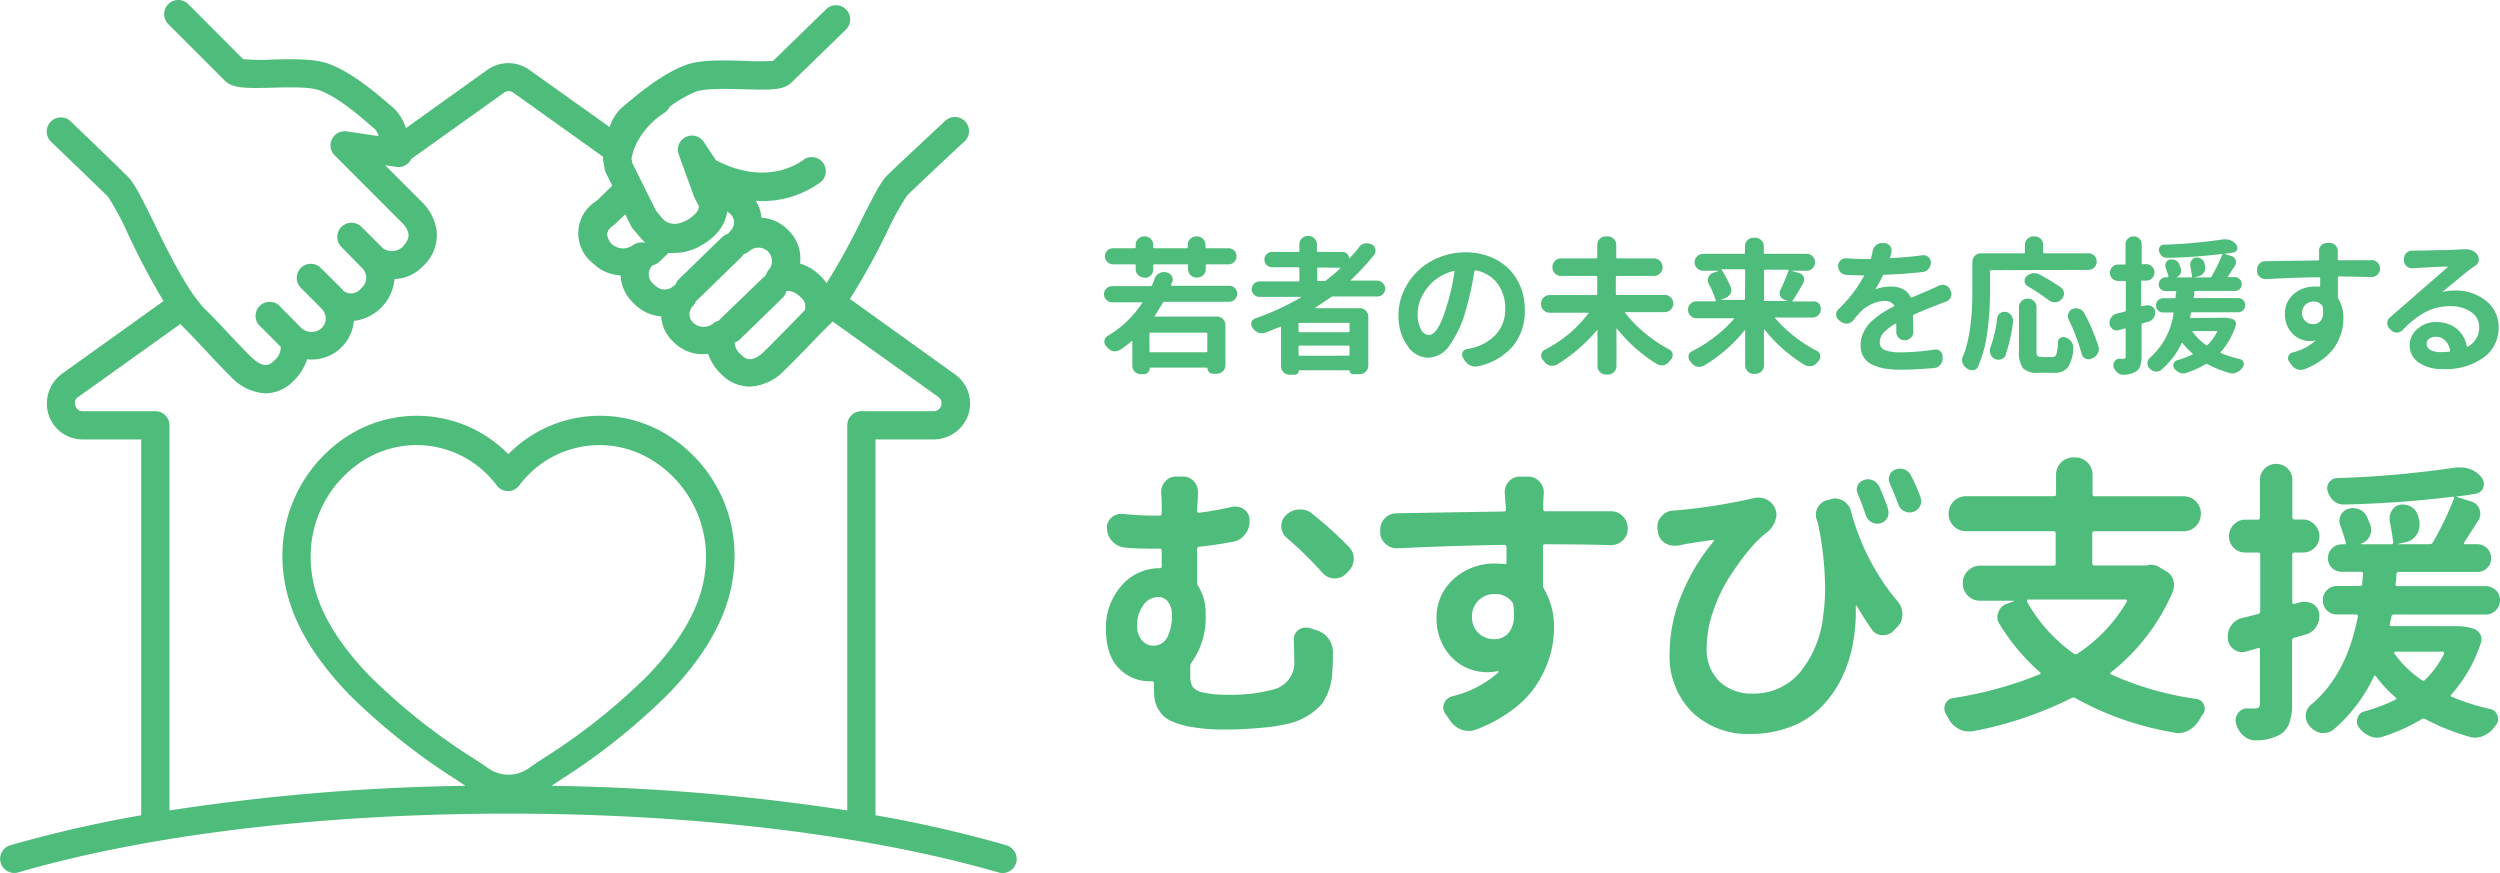 <svg xmlns="http://www.w3.org/2000/svg" width="354.09" height="123.65" viewBox="0 0 354.09 123.65"><defs><style>.cls-1{fill:#4ebc7b;}</style></defs><g id="レイヤー_2" data-name="レイヤー 2"><g id="main"><path class="cls-1" d="M142.47,119.7A177.51,177.51,0,0,0,124,115.47V62.24h8.1A5.22,5.22,0,0,0,137,59.11,5.05,5.05,0,0,0,135.23,53L120.38,42.34a94.62,94.62,0,0,0,5.26-9.5,40.25,40.25,0,0,1,2.83-5.14c1.75-1.72,8-7.56,8.09-7.62a2,2,0,1,0-2.73-2.92c-.26.24-6.36,5.92-8.15,7.66-.9.88-1.86,2.74-3.61,6.22a94.88,94.88,0,0,1-5,9.07,6.1,6.1,0,0,0-.84-1,7.16,7.16,0,0,0-2.92-1.79,5.47,5.47,0,0,0-1.75-4.79,5.64,5.64,0,0,0-3.71-1.69,5.26,5.26,0,0,0-.8-2.4,13.89,13.89,0,0,0,9.23-2.68,2,2,0,0,0-2.55-3.08c-.2.16-5,3.88-12.34,0l-1.72-2.59a2,2,0,0,0-2.57-.67l-.23.13s0,0,0,0h0a2,2,0,0,0-.74,2.32l.24.66.47,1.3.93,2.56.41,1.14.07.2a1.89,1.89,0,0,0,.09.21L99,29.23a1.65,1.65,0,0,1-.43.95,5.1,5.1,0,0,1-1.45,1.09c-1.92,1-3,0-3.28-.3h0l-.06-.08-.84-1-1.32-2.64-1.9-3.83-.16-.31-.12-.67a8.56,8.56,0,0,1,1.3-3.14,11.46,11.46,0,0,1,3.41-3.36,2,2,0,0,0,.71-.84A18,18,0,0,1,98.53,13c1.38-.52,4.57-.42,6.91-.36,3.61.11,5.39.12,6.49-.8l.12-.1,7.77-7.56A2,2,0,1,0,117,1.32l-7.5,7.3a31.49,31.49,0,0,1-4,0c-3.1-.09-6.32-.19-8.43.61-3.35,1.26-6.69,4.07-8.68,5.75l-.47.4A6.56,6.56,0,0,0,86.35,18L75,9.91a5.14,5.14,0,0,0-6,0L57.49,18.15a6.89,6.89,0,0,0-1.64-2.75L55.38,15c-2-1.72-5.32-4.62-8.68-5.91-2.08-.81-5.22-.73-8.26-.65a29.09,29.09,0,0,1-4-.06L26.66.58a2,2,0,0,0-2.82,2.84l8,8c1.1,1.1,3,1.11,6.71,1,2.4-.06,5.38-.14,6.72.38,2.7,1,5.7,3.65,7.5,5.21l.44.38a3.86,3.86,0,0,1,.43.89l-4.53-.67A2,2,0,0,0,47.4,22l9.53,9.54a3.09,3.09,0,0,1,.92,1.57c.06.38,0,1-.81,1.84a2.2,2.2,0,0,1-2.85.17l-3-3A2,2,0,1,0,48.38,35l3,3.06a1.91,1.91,0,0,1-.24,2.78,1.77,1.77,0,0,1-2.55.31l0-.06L45.49,38a2,2,0,0,0-2.35-.43,2,2,0,0,0-.52,3.21l2.88,2.88.08.12a1.88,1.88,0,0,1,0,2.66,2.12,2.12,0,0,1-2.83.08h0l-2.93-2.94A2,2,0,1,0,37,46.35l2.77,2.78a2.44,2.44,0,0,1-.93,1.93c-.52.52-1.38,1.38-3.38-.61-1.52-1.53-2.53-2.61-3.5-3.65s-1.74-1.86-2.9-3c-2.48-2.48-5.27-8.17-7.3-12.33C20,27.88,19.05,26,18.16,25.08c-1.79-1.8-7.9-7.64-8.16-7.9a2,2,0,0,0-2.76,2.9c.06.06,6.33,6.06,8.09,7.82a41,41,0,0,1,2.83,5.31,104.23,104.23,0,0,0,5,9.43L8.89,52.86a5.24,5.24,0,0,0-2.14,5.38,5.06,5.06,0,0,0,5,4H20v53.23a178.87,178.87,0,0,0-18.51,4.24,2,2,0,1,0,1.07,3.86C21,118.2,45.64,115.24,72,115.24s51,3,69.44,8.33a2.1,2.1,0,0,0,.56.08,2,2,0,0,0,2-1.83A2.06,2.06,0,0,0,142.47,119.7Zm-31.1-78.46c.32-.07,1.08-.07,2.08.9.68.67.62,1.09.6,1.26a2.64,2.64,0,0,0,0,.48c-.8.8-1.46,1.5-2.16,2.22-1,1-2,2.06-3.5,3.54-2,2-2.93,1.08-3.42.6a2.41,2.41,0,0,1-.92-1.71,2.08,2.08,0,0,0,.74-.46l6.06-5.89A1.92,1.92,0,0,0,111.37,41.24ZM105.31,36a2.26,2.26,0,0,0,.76-.38,1.94,1.94,0,0,1,2.7,0,1.91,1.91,0,0,1,.06,2.66,2.31,2.31,0,0,0-.4.8,2.19,2.19,0,0,0-.39.29L102,45.2a.79.79,0,0,0-.17.2,2.38,2.38,0,0,0-.72.34,2.2,2.2,0,0,1-2.91,0,1.68,1.68,0,0,1,0-2.46,1.87,1.87,0,0,0,.38-.67,1.33,1.33,0,0,0,.3-.23l6.06-5.9A1.75,1.75,0,0,0,105.31,36ZM92.37,37.64l.06-.07a2,2,0,0,0,1-.53l1.26-1.22a6.87,6.87,0,0,0,.8,0A7.41,7.41,0,0,0,99,34.94c3-1.6,3.81-3.59,4-5l.27.23a1.63,1.63,0,0,1,.19,2.52,2.08,2.08,0,0,0-.32.43,1.9,1.9,0,0,0-.9.51l-6.06,5.89a2,2,0,0,0-.5.79,1.19,1.19,0,0,0-.23.16,1.88,1.88,0,0,1-2.77-.16A1.74,1.74,0,0,1,92.37,37.64Zm-3-5.64a2,2,0,0,0,.25.39l1,1.16a3,3,0,0,0,.3.35,5,5,0,0,0,.52.49,2,2,0,0,0-1,0,2.06,2.06,0,0,0-.74.3,2.38,2.38,0,0,1-3-.08A2.1,2.1,0,0,1,86,33.08,1.7,1.7,0,0,1,86.78,32a1.76,1.76,0,0,0,.37-.29l1.41-1.37ZM24,60.24a2,2,0,0,0-2-2H11.75a1.06,1.06,0,0,1-1.07-.78,1,1,0,0,1,.42-1.25L25.56,45.88c.22.25.44.5.67.72,1.11,1.12,1.93,2,2.8,2.93s2,2.17,3.6,3.75a7.26,7.26,0,0,0,5,2.44,5.66,5.66,0,0,0,4-1.83,7.16,7.16,0,0,0,1.86-3,6,6,0,0,0,6.63-5.44,6.56,6.56,0,0,0,5.76-5.93,5.8,5.8,0,0,0,4-1.79,5.94,5.94,0,0,0,1.92-5.35,7.08,7.08,0,0,0-2-3.72l-5.26-5.26,1.62.24a2,2,0,0,0,1.74-.61,1.83,1.83,0,0,0,.35-.52l13.15-9.39a1.11,1.11,0,0,1,1.3,0l12.73,9.09v0a1.82,1.82,0,0,0,0,.52l.23,1.26a1.58,1.58,0,0,0,.18.53l.88,1.78-2.17,2.11A5.38,5.38,0,0,0,84,37.3,5.85,5.85,0,0,0,87.89,39a5.87,5.87,0,0,0,1.91,4,6,6,0,0,0,3.85,1.81,5.38,5.38,0,0,0,1.74,3.62,5.69,5.69,0,0,0,4.9,1.67A7.11,7.11,0,0,0,102.16,53a5.69,5.69,0,0,0,4,1.76,7.31,7.31,0,0,0,5-2.36c1.57-1.53,2.6-2.61,3.6-3.65s1.69-1.76,2.8-2.84c.12-.12.24-.25.37-.37l15,10.7a1.12,1.12,0,0,1-.66,2H122a2,2,0,0,0-2,2v54.55a302.32,302.32,0,0,0-41.89-3.49l1.28-.85a89.87,89.87,0,0,0,15-11.9,45.78,45.78,0,0,0,4.41-5.16c3.52-4.87,5.24-9.67,5.24-14.67A20.1,20.1,0,0,0,94.83,61.8,18.16,18.16,0,0,0,72,64.33,18.17,18.17,0,0,0,49.17,61.8,20.1,20.1,0,0,0,40,78.72c0,5,1.72,9.8,5.25,14.67a45.55,45.55,0,0,0,4.4,5.17,90.79,90.79,0,0,0,15,11.89l1.28.85A302.32,302.32,0,0,0,24,114.79Zm42.79,47A85.89,85.89,0,0,1,52.51,95.89a41.34,41.34,0,0,1-4-4.7C45.47,87,44,83,44,78.86A16.1,16.1,0,0,1,51.34,65.3a14.13,14.13,0,0,1,19,3.44,2,2,0,0,0,3.22,0,14.14,14.14,0,0,1,19-3.44A16.1,16.1,0,0,1,100,78.86C100,83,98.53,87,95.52,91.19a43.49,43.49,0,0,1-4,4.7,86.31,86.31,0,0,1-14.28,11.34c-.87.56-1.67,1.1-2.43,1.63a4.94,4.94,0,0,1-5.58,0C68.46,108.33,67.65,107.79,66.79,107.23Z"/><path class="cls-1" d="M174.89,40.79a1.14,1.14,0,0,1,.34.81,1.16,1.16,0,0,1-1.17,1.15h-9.15a.24.24,0,0,0-.22.15c-.35.6-.73,1.22-1.15,1.86,0,0,0,.06,0,.08a.08.08,0,0,0,.08,0h8.74a1.19,1.19,0,0,1,.85.34,1.16,1.16,0,0,1,.35.87v5.68a1.21,1.21,0,0,1-1.2,1.21h-.58a.79.79,0,0,1-.76-.76c0-.07,0-.11-.1-.11h-8s-.08,0-.08.11a.72.72,0,0,1-.24.55A.77.77,0,0,1,162,53h-.41a1.2,1.2,0,0,1-1.21-1.21V48.37a.05.05,0,0,0,0-.06.11.11,0,0,0-.08,0,18,18,0,0,1-1.64,1.23,1.26,1.26,0,0,1-.68.21l-.27,0a1.53,1.53,0,0,1-.84-.5l-.2-.22a.88.88,0,0,1-.25-.62.59.59,0,0,1,0-.14.88.88,0,0,1,.45-.68,14.88,14.88,0,0,0,4.9-4.67.08.08,0,0,0,0-.1s0,0-.07,0h-4.16a1.1,1.1,0,0,1-.83-.34,1.07,1.07,0,0,1-.34-.81,1.1,1.1,0,0,1,.34-.81,1.13,1.13,0,0,1,.83-.33h5.41a.23.23,0,0,0,.23-.15c.13-.31.26-.63.37-.94a1.35,1.35,0,0,1,.63-.72,1.17,1.17,0,0,1,.62-.18,1.2,1.2,0,0,1,.31,0l.18.06a1,1,0,0,1,.7.53,1.2,1.2,0,0,1,.12.52A1.13,1.13,0,0,1,166,40l-.12.33s0,.06,0,.1a.11.11,0,0,0,.09.05h8A1.15,1.15,0,0,1,174.89,40.79Zm-12.83-1.48a1.19,1.19,0,0,1-.85-.35,1.15,1.15,0,0,1-.36-.86v-.49c0-.11,0-.17-.14-.17h-3.06a1.13,1.13,0,0,1-.81-.33,1.13,1.13,0,0,1,0-1.62,1.13,1.13,0,0,1,.81-.33h3.06c.09,0,.14,0,.14-.16v-.31a1.15,1.15,0,0,1,.36-.86,1.19,1.19,0,0,1,.85-.35h.06a1.18,1.18,0,0,1,.86.35,1.14,1.14,0,0,1,.35.86V35c0,.11.06.16.17.16h4.57a.14.14,0,0,0,.16-.16v-.31a1.2,1.2,0,0,1,1.21-1.21h.09a1.2,1.2,0,0,1,.85.35,1.15,1.15,0,0,1,.36.86V35c0,.11,0,.16.14.16H174a1.13,1.13,0,0,1,.81.33,1.16,1.16,0,0,1,0,1.62,1.13,1.13,0,0,1-.81.33h-3.08c-.1,0-.14.06-.14.17v.49a1.15,1.15,0,0,1-.36.86,1.2,1.2,0,0,1-.85.35h-.09a1.2,1.2,0,0,1-1.21-1.21v-.49c0-.11,0-.17-.16-.17H163.5a.15.15,0,0,0-.17.17v.49A1.14,1.14,0,0,1,163,39a1.18,1.18,0,0,1-.86.35Zm8.78,10.58c.11,0,.16,0,.16-.14V47.29c0-.11-.05-.17-.16-.17h-7.9c-.09,0-.14.06-.14.17v2.46a.13.13,0,0,0,.14.14Z"/><path class="cls-1" d="M195.86,40.12a1,1,0,0,1,.33.78,1.07,1.07,0,0,1-.33.78,1.09,1.09,0,0,1-.78.31h-6.3a.41.41,0,0,0-.28.11c-.77.54-1.51,1-2.22,1.49,0,0,0,0,0,.06a.06.06,0,0,0,.05,0h6.26a1.2,1.2,0,0,1,.85.35,1.18,1.18,0,0,1,.36.86V51.8A1.23,1.23,0,0,1,192.56,53h-.91a.5.5,0,0,1-.49-.5.05.05,0,0,0-.06-.06H184s-.06,0-.06.09a.49.49,0,0,1-.16.38.54.54,0,0,1-.39.17h-.74a1.2,1.2,0,0,1-1.21-1.21v-5.5a.11.11,0,0,0-.05-.09.1.1,0,0,0-.09,0l-2,.82a1.46,1.46,0,0,1-.53.1,1.82,1.82,0,0,1-.46-.06,1.77,1.77,0,0,1-.82-.59l-.08-.13a.84.84,0,0,1-.18-.51.77.77,0,0,1,0-.25.81.81,0,0,1,.53-.55,36.7,36.7,0,0,0,6.52-3s0,0,0-.06a0,0,0,0,0,0,0h-5.88a1.09,1.09,0,0,1-.78-.31,1.07,1.07,0,0,1-.33-.78,1,1,0,0,1,.33-.78,1.1,1.1,0,0,1,.78-.32h5.47c.11,0,.17,0,.17-.16V38c0-.1-.06-.15-.17-.15h-3.69a1,1,0,0,1-.77-.31,1.07,1.07,0,0,1-.32-.77,1,1,0,0,1,.32-.77,1.06,1.06,0,0,1,.77-.32h3.69c.11,0,.17,0,.17-.14v-.91a1.18,1.18,0,0,1,.35-.86,1.23,1.23,0,0,1,.86-.35h.06a1.19,1.19,0,0,1,.85.35,1.15,1.15,0,0,1,.36.86v.91a.13.13,0,0,0,.14.14h3.49a.92.92,0,0,1,.92.92,0,0,0,0,0,0,0s0,0,.05,0c.48-.52.94-1,1.38-1.6a1.31,1.31,0,0,1,.82-.53,1.24,1.24,0,0,1,.33,0,1.56,1.56,0,0,1,.63.14,1.07,1.07,0,0,1,.53.68,1,1,0,0,1,0,.24.91.91,0,0,1-.2.58,33.31,33.31,0,0,1-3.3,3.57s0,0,0,.06a.05.05,0,0,0,.06,0h3.61A1.1,1.1,0,0,1,195.86,40.12ZM191,47.06a.13.13,0,0,0,.14-.14V45.87a.12.12,0,0,0-.14-.14h-6.93c-.1,0-.15,0-.15.14v1.05c0,.09.05.14.15.14Zm-7.08,3.18c0,.09.05.14.15.14H191a.13.13,0,0,0,.14-.14V49.11c0-.11,0-.16-.14-.16h-6.93c-.1,0-.15,0-.15.16Zm2.79-12.35c-.09,0-.14,0-.14.15v1.6c0,.11,0,.16.14.16h.86a.39.39,0,0,0,.27-.1c.74-.58,1.41-1.14,2-1.7a.07.07,0,0,0,0-.08.06.06,0,0,0-.06,0Z"/><path class="cls-1" d="M209.29,51.88a1.63,1.63,0,0,1-1-.1,1.86,1.86,0,0,1-.82-.7l-.27-.43a.83.83,0,0,1-.12-.41.8.8,0,0,1,.08-.33.75.75,0,0,1,.6-.47c.2,0,.45-.08.73-.15a6.59,6.59,0,0,0,3.4-1.94,5.16,5.16,0,0,0,1.3-3.61,5.75,5.75,0,0,0-1.1-3.59A4.88,4.88,0,0,0,209,38.3c-.1,0-.15,0-.17.11a45.73,45.73,0,0,1-1.21,5.49,15.67,15.67,0,0,1-2.3,5,3.8,3.8,0,0,1-3,1.77,3.6,3.6,0,0,1-3-1.74,7.18,7.18,0,0,1-1.24-4.31,8,8,0,0,1,.74-3.4,9.05,9.05,0,0,1,2-2.84,9.44,9.44,0,0,1,3-1.92,9.91,9.91,0,0,1,3.76-.72,9.3,9.3,0,0,1,3.46.63,7.5,7.5,0,0,1,4.34,4.3,8.61,8.61,0,0,1,.59,3.19A7.89,7.89,0,0,1,214.31,49,8.9,8.9,0,0,1,209.29,51.88Zm-6.91-4.43q1.31,0,2.53-4.1a31.78,31.78,0,0,0,1.1-4.86.15.15,0,0,0,0-.11.11.11,0,0,0-.1,0,6.33,6.33,0,0,0-2.18.94,6.13,6.13,0,0,0-1.61,1.5,7.59,7.59,0,0,0-1,1.76,5.21,5.21,0,0,0-.33,1.77,4.59,4.59,0,0,0,.47,2.3A1.33,1.33,0,0,0,202.38,47.45Z"/><path class="cls-1" d="M237,43a1.23,1.23,0,0,1-1.21,1.21h-5.58a.05.05,0,0,0-.06,0,.06.06,0,0,0,0,.08A19.66,19.66,0,0,0,233,47.2a20.16,20.16,0,0,0,3.43,2.3.9.9,0,0,1,.48.64v.18a.87.87,0,0,1-.21.57,4,4,0,0,0-.27.31,1.47,1.47,0,0,1-.82.54,1.77,1.77,0,0,1-.3,0,1.28,1.28,0,0,1-.64-.19A22.09,22.09,0,0,1,229,46.53s0,0-.05,0,0,0,0,0v5.31a1.15,1.15,0,0,1-.36.86,1.19,1.19,0,0,1-.85.35h-.27a1.19,1.19,0,0,1-.85-.35,1.15,1.15,0,0,1-.36-.86V46.69a0,0,0,0,0,0,0,0,0,0,0,0,0,0,24.67,24.67,0,0,1-2.69,2.72,23.14,23.14,0,0,1-3,2.2,1.32,1.32,0,0,1-.66.19.92.92,0,0,1-.28,0,1.44,1.44,0,0,1-.85-.51l-.26-.33a.86.86,0,0,1-.23-.57v-.18a.89.89,0,0,1,.47-.64,20.51,20.51,0,0,0,3.45-2.27A19.47,19.47,0,0,0,225,44.37a.11.11,0,0,0,0-.08.05.05,0,0,0-.06,0h-5.46a1.17,1.17,0,0,1-.85-.36,1.16,1.16,0,0,1-.36-.85V43a1.16,1.16,0,0,1,.36-.85,1.17,1.17,0,0,1,.85-.36h6.61c.09,0,.14-.05.14-.15V39.25c0-.11,0-.17-.14-.17h-5a1.16,1.16,0,0,1-.85-.35,1.15,1.15,0,0,1-.36-.86v-.06a1.16,1.16,0,0,1,.36-.85,1.17,1.17,0,0,1,.85-.36h5a.13.13,0,0,0,.14-.14V34.69a1.15,1.15,0,0,1,.36-.86,1.19,1.19,0,0,1,.85-.35h.27a1.19,1.19,0,0,1,.85.35,1.15,1.15,0,0,1,.36.86v1.77a.13.13,0,0,0,.14.14h5.21a1.23,1.23,0,0,1,1.21,1.21v.06a1.21,1.21,0,0,1-1.21,1.21H229c-.09,0-.14.06-.14.17v2.37c0,.1.05.15.14.15h6.73A1.23,1.23,0,0,1,237,43Z"/><path class="cls-1" d="M257.55,42.92a1.12,1.12,0,0,1,.35.85,1.13,1.13,0,0,1-.35.85,1.16,1.16,0,0,1-.86.35h-5.21s-.06,0-.07,0a.22.22,0,0,0,0,.08,20.16,20.16,0,0,0,5.93,4.66.83.83,0,0,1,.47.63,1.11,1.11,0,0,1,0,.19.87.87,0,0,1-.22.57l-.21.25a1.41,1.41,0,0,1-.82.51,1.15,1.15,0,0,1-.31,0,1.28,1.28,0,0,1-.63-.16,21.45,21.45,0,0,1-5.72-5.05s0,0-.06,0a0,0,0,0,0,0,0v5.09a1.15,1.15,0,0,1-.36.86,1.17,1.17,0,0,1-.85.35h-.24a1.19,1.19,0,0,1-.85-.35,1.15,1.15,0,0,1-.36-.86V46.79a0,0,0,1,0-.08,0,21.91,21.91,0,0,1-5.75,5,1.4,1.4,0,0,1-.63.16l-.31,0a1.49,1.49,0,0,1-.82-.53,1.49,1.49,0,0,0-.23-.27.93.93,0,0,1-.2-.58,1,1,0,0,1,0-.16.82.82,0,0,1,.45-.64,19.41,19.41,0,0,0,3.25-2.05,18.25,18.25,0,0,0,2.74-2.56.11.11,0,0,0,0-.08s0,0-.07,0h-5.23a1.18,1.18,0,0,1-.86-.35,1.13,1.13,0,0,1-.35-.85,1.12,1.12,0,0,1,.35-.85,1.14,1.14,0,0,1,.86-.35h2.6a.21.21,0,0,0,.11,0,.13.13,0,0,0,0-.11,12.1,12.1,0,0,0-1-2.39,1.15,1.15,0,0,1-.12-.5,1.18,1.18,0,0,1,.08-.39,1,1,0,0,1,.6-.61l.88-.33a.05.05,0,0,0,0,0l0,0h-2.22a1.19,1.19,0,0,1-.85-.35,1.14,1.14,0,0,1-.36-.85,1.13,1.13,0,0,1,.36-.85,1.19,1.19,0,0,1,.85-.35H247c.1,0,.15-.05.15-.14v-.93a1.15,1.15,0,0,1,.36-.86,1.19,1.19,0,0,1,.85-.35h.24a1.17,1.17,0,0,1,.85.35,1.15,1.15,0,0,1,.36.86v.93c0,.09,0,.14.15.14h5.9a1.16,1.16,0,0,1,.86.35,1.12,1.12,0,0,1,.35.85,1.13,1.13,0,0,1-.35.85,1.16,1.16,0,0,1-.86.35h-2.13l0,0a0,0,0,0,0,0,0l1.11.33a.94.94,0,0,1,.63.57,1.21,1.21,0,0,1,.07.37,1.08,1.08,0,0,1-.13.47c-.6,1.07-1.11,1.91-1.54,2.53a.11.11,0,0,0,0,.08.13.13,0,0,0,.09,0h2.7A1.12,1.12,0,0,1,257.55,42.92ZM247.18,38.3c0-.11-.05-.16-.15-.16h-3.11a.08.08,0,0,0-.07,0s0,0,0,.08a17.51,17.51,0,0,1,1.27,2.4,1,1,0,0,1,.1.45,1.17,1.17,0,0,1-.1.47,1.41,1.41,0,0,1-.7.66l-.74.27s0,0,0,0l0,0H247a.13.13,0,0,0,.15-.15Zm6.15,0a.11.11,0,0,0,0-.1.1.1,0,0,0-.09,0H250c-.1,0-.15,0-.15.16v4.12a.13.13,0,0,0,.15.15h3.22a0,0,0,0,0,0,0s0,0,0,0l-.47-.17a1,1,0,0,1-.62-.59,1.43,1.43,0,0,1-.06-.39,1,1,0,0,1,.12-.47A23.23,23.23,0,0,0,253.33,38.28Z"/><path class="cls-1" d="M271,47a1.1,1.1,0,0,1-.35.82,1.13,1.13,0,0,1-.84.37h-.08a1.07,1.07,0,0,1-.82-.37,1.13,1.13,0,0,1-.33-.8v0c0-.25,0-.62,0-1.13a.08.08,0,0,0,0-.07.06.06,0,0,0-.08,0,7.18,7.18,0,0,0-1.69,1.28,2,2,0,0,0-.57,1.36,1.13,1.13,0,0,0,.73,1.13,6.28,6.28,0,0,0,2.31.31,30.72,30.72,0,0,0,4.72-.39h.16a1,1,0,0,1,.64.22.92.92,0,0,1,.34.78v.29a1.29,1.29,0,0,1-.36.9,1.26,1.26,0,0,1-.88.43c-1.73.15-3.29.23-4.67.23a14,14,0,0,1-2.28-.16,6.51,6.51,0,0,1-1.78-.56,2.86,2.86,0,0,1-1.22-1.08,3.23,3.23,0,0,1-.42-1.69,3.94,3.94,0,0,1,.4-1.75A4.9,4.9,0,0,1,265,45.58a11.08,11.08,0,0,1,1.47-1.17c.5-.32,1.08-.67,1.73-1,.1,0,.12-.1.07-.19a1.63,1.63,0,0,0-1.38-.59,4.12,4.12,0,0,0-1.72.41,5.47,5.47,0,0,0-1.52,1,17.14,17.14,0,0,0-1.17,1.34,1.15,1.15,0,0,1-.82.45l-.16,0a1.18,1.18,0,0,1-.74-.25l-.29-.22a1.07,1.07,0,0,1-.41-.76v-.06a1,1,0,0,1,.33-.74A19.29,19.29,0,0,0,264,39.1a.11.11,0,0,0,0-.1.08.08,0,0,0-.07,0h-.1q-1,0-2.28-.06a1.26,1.26,0,0,1-1.21-1.27v0a1.09,1.09,0,0,1,1.09-1.09h.1c.86.07,1.67.1,2.44.1h.86a.18.18,0,0,0,.19-.14c.09-.36.17-.7.22-1a1.43,1.43,0,0,1,.49-.82,1.13,1.13,0,0,1,.76-.29h.11l.34,0a1,1,0,0,1,.76.43.87.87,0,0,1,.21.57,1.17,1.17,0,0,1,0,.27c-.06.24-.13.5-.21.76a.09.09,0,0,0,0,.1.13.13,0,0,0,.1,0c1.77-.1,3.27-.23,4.52-.41l.16,0a1,1,0,0,1,.66.26,1,1,0,0,1,.34.76v0a1.35,1.35,0,0,1-.34.93,1.28,1.28,0,0,1-.86.43q-2.37.27-5.4.39a.22.22,0,0,0-.22.14,14.36,14.36,0,0,1-1,1.83,0,0,0,0,0,0,.05s0,0,.06,0a6.31,6.31,0,0,1,2.2-.35,3.47,3.47,0,0,1,1.63.38,2.38,2.38,0,0,1,1.05,1.1q.09.13.21.06L273.44,41c.47-.21.87-.39,1.21-.56a1.48,1.48,0,0,1,.5-.1,1.24,1.24,0,0,1,.41.08,1.05,1.05,0,0,1,.65.62l.08.2a.93.93,0,0,1,.11.41,1.13,1.13,0,0,1-.78,1.07c-.5.18-.93.35-1.32.51-.94.35-2,.78-3.21,1.32a.22.22,0,0,0-.15.22Z"/><path class="cls-1" d="M282,38.26c-.09,0-.14.06-.14.17v2.78a43.68,43.68,0,0,1-.37,5.71,18,18,0,0,1-1.33,5,.8.8,0,0,1-.66.51.6.6,0,0,1-.22,0,1,1,0,0,1-.62-.2l-.12-.08a1.56,1.56,0,0,1-.58-.76,1.51,1.51,0,0,1-.06-.41,1,1,0,0,1,.13-.51c.88-2.12,1.33-5.23,1.33-9.32V37.09a1.19,1.19,0,0,1,.35-.85,1.15,1.15,0,0,1,.86-.36h6.09a.12.12,0,0,0,.14-.14V34.69a1.15,1.15,0,0,1,.36-.86,1.2,1.2,0,0,1,.85-.35h.17a1.2,1.2,0,0,1,1.21,1.21v1.05c0,.09.05.14.16.14h6.26a1.18,1.18,0,0,1,.84.35,1.19,1.19,0,0,1-.84,2Zm2.1,12a1.08,1.08,0,0,1-.66.63,1.23,1.23,0,0,1-.39.06,1,1,0,0,1-.53-.14h0a1.2,1.2,0,0,1-.62-.72,1.65,1.65,0,0,1-.06-.43,1.29,1.29,0,0,1,.1-.51,18.19,18.19,0,0,0,.93-4.08,1,1,0,0,1,.43-.72,1,1,0,0,1,.57-.18,1.1,1.1,0,0,1,.25,0,1.22,1.22,0,0,1,.75.51,1.15,1.15,0,0,1,.25.72.88.88,0,0,1,0,.16A22.89,22.89,0,0,1,284.08,50.22Zm5,.31h1.62a.55.55,0,0,0,.54-.41,6.7,6.7,0,0,0,.22-1.75.63.63,0,0,1,.39-.57.71.71,0,0,1,.37-.1,1,1,0,0,1,.35.06v0a1.84,1.84,0,0,1,.82.63,1.47,1.47,0,0,1,.24.8.44.44,0,0,1,0,.15,5.2,5.2,0,0,1-.8,2.69,2.29,2.29,0,0,1-1.9.73h-2.22a2.87,2.87,0,0,1-2.2-.64,3.87,3.87,0,0,1-.57-2.46V43.51a1.15,1.15,0,0,1,.36-.86,1.19,1.19,0,0,1,.85-.35h.06a1.16,1.16,0,0,1,.86.35,1.14,1.14,0,0,1,.35.86v6.17a1.26,1.26,0,0,0,.12.7C288.59,50.48,288.78,50.53,289.08,50.53Zm2.83-9.81a1,1,0,0,1,.41.82,1.07,1.07,0,0,1-.33.78l-.08.08a1.22,1.22,0,0,1-.88.37h0a1.35,1.35,0,0,1-.86-.28,30,30,0,0,0-3-2,.87.87,0,0,1-.43-.66v-.12a.82.82,0,0,1,.25-.6,1.75,1.75,0,0,1,.9-.45l.24,0a1.48,1.48,0,0,1,.74.19A30.09,30.09,0,0,1,291.91,40.72ZM293,45.25a1,1,0,0,1-.13-.47.92.92,0,0,1,.09-.39,1,1,0,0,1,.59-.63,1.23,1.23,0,0,1,.49-.1,1.35,1.35,0,0,1,1.17.69,25.73,25.73,0,0,1,2,4.74,1.19,1.19,0,0,1,.06.37,1.16,1.16,0,0,1-.16.59,1.44,1.44,0,0,1-.74.68l-.18.08a.91.91,0,0,1-.39.08,1,1,0,0,1-.46-.12,1,1,0,0,1-.51-.68A27.7,27.7,0,0,0,293,45.25Z"/><path class="cls-1" d="M304,43.25l.27,0a1,1,0,0,1,.55.17.94.94,0,0,1,.43.7v.18a1.35,1.35,0,0,1-.2.7,1.24,1.24,0,0,1-.72.55l-.86.25a.17.17,0,0,0-.15.18v4.47a4.3,4.3,0,0,1-.18,1.39,1.62,1.62,0,0,1-.66.81,3.54,3.54,0,0,1-1.68.43h-.1a1.15,1.15,0,0,1-.8-.31,1.67,1.67,0,0,1-.56-.84,1.47,1.47,0,0,1,0-.27.81.81,0,0,1,.17-.49.78.78,0,0,1,.67-.35,3.73,3.73,0,0,0,.54,0,.37.37,0,0,0,.26-.07.35.35,0,0,0,.09-.28V46.61a.11.11,0,0,0-.05-.09.09.09,0,0,0-.1,0l-.78.22a.91.91,0,0,1-.32.06,1,1,0,0,1-.56-.16,1.12,1.12,0,0,1-.47-.74v0a1.49,1.49,0,0,1,0-.21,1.23,1.23,0,0,1,.23-.71,1.27,1.27,0,0,1,.77-.56c.36-.08.74-.17,1.15-.28a.2.2,0,0,0,.15-.21v-4c0-.09-.05-.14-.15-.14H300a1.16,1.16,0,0,1,0-2.32h.9c.1,0,.15-.05.15-.14V34.63a1.11,1.11,0,0,1,.33-.82,1.13,1.13,0,0,1,.81-.33,1.1,1.1,0,0,1,.81.33,1.08,1.08,0,0,1,.34.82v2.65c0,.09.06.14.17.14H304a1.07,1.07,0,0,1,.81.34,1.16,1.16,0,0,1,0,1.64,1.07,1.07,0,0,1-.81.34h-.57c-.11,0-.17,0-.17.14v3.41a.15.15,0,0,0,.05.08.1.1,0,0,0,.1,0ZM314.83,45a4,4,0,0,1,1.39.2.82.82,0,0,1,.42.4.71.71,0,0,1,0,.57,10.37,10.37,0,0,1-2.09,3.67c-.07.08-.05.13,0,.16a15.62,15.62,0,0,0,2.71.86.64.64,0,0,1,.49.45.74.74,0,0,1,.06.27.68.68,0,0,1-.16.43.16.16,0,0,1-.06.08,1.83,1.83,0,0,1-.8.66,1.35,1.35,0,0,1-.6.14,1.51,1.51,0,0,1-.41-.06,15.78,15.78,0,0,1-3.11-1.25.26.26,0,0,0-.27,0,13.14,13.14,0,0,1-2.73,1.23,1,1,0,0,1-.43.08,1.4,1.4,0,0,1-.51-.1,1.89,1.89,0,0,1-.78-.61.72.72,0,0,1-.14-.44.74.74,0,0,1,.53-.71,12.56,12.56,0,0,0,2.17-.82c.1,0,.11-.1,0-.17a9,9,0,0,1-1.39-1.47.07.07,0,0,0-.07,0,.07.07,0,0,0-.07.06,11,11,0,0,1-2.86,3.75,1,1,0,0,1-.67.25l-.21,0a1.48,1.48,0,0,1-.82-.48s0,0,0,0a1,1,0,0,1-.26-.69,1,1,0,0,1,.39-.82,10.26,10.26,0,0,0,3.3-6.24c0-.09,0-.14-.13-.14h-1.35a1,1,0,0,1-.72-.3,1,1,0,0,1-.28-.72,1,1,0,0,1,1-1h1.62c.11,0,.16-.06.16-.17,0-.28,0-.51.07-.67s0-.17-.15-.17h-1.33a1,1,0,0,1-.7-.27.94.94,0,0,1-.28-.69,1,1,0,0,1,1-1H307c.11,0,.15,0,.13-.14-.1-.35-.23-.76-.39-1.21a.89.89,0,0,1-.06-.31.91.91,0,0,1,.1-.41.88.88,0,0,1,.55-.45,1.15,1.15,0,0,1,.31,0,1.28,1.28,0,0,1,.47.1,1.05,1.05,0,0,1,.54.56c.08.19.15.36.2.51a1,1,0,0,1,.08.37,1,1,0,0,1-.74,1s0,0,0,0h2.14a.12.12,0,0,0,.14-.14c-.06-.45-.14-1-.25-1.54a1.41,1.41,0,0,1,0-.18.93.93,0,0,1,.17-.53.88.88,0,0,1,.61-.42l.21,0a1,1,0,0,1,.57.19,1,1,0,0,1,.45.63c0,.13.08.26.11.39s0,.19,0,.27a1.17,1.17,0,0,1-.21.66,1.25,1.25,0,0,1-.78.53l-.61.14s0,0,0,0H313a.26.26,0,0,0,.23-.12,22.29,22.29,0,0,0,1.52-3.12.09.09,0,0,0,0-.08.12.12,0,0,0-.09,0,73.5,73.5,0,0,1-7.73.55h0a1.12,1.12,0,0,1-.7-.24,1.41,1.41,0,0,1-.42-.68.68.68,0,0,1-.05-.22.79.79,0,0,1,.13-.41.66.66,0,0,1,.55-.31,71.34,71.34,0,0,0,8.45-.76l.33,0a2.09,2.09,0,0,1,.69.12,2,2,0,0,1,.82.62.7.7,0,0,1,.15.43.82.82,0,0,1,0,.26.72.72,0,0,1-.56.44c-.38.06-.81.13-1.29.18,0,0,0,0,0,0a0,0,0,0,0,0,0l1,.31a.87.87,0,0,1,.61.55,1,1,0,0,1,.06.33.81.81,0,0,1-.14.47c-.37.58-.7,1.1-1,1.56a.11.11,0,0,0,0,.08.08.08,0,0,0,.07,0h.88a1,1,0,0,1,1,1,.94.94,0,0,1-.28.69,1,1,0,0,1-.68.27h-5.6c-.1,0-.15.06-.16.17,0,.27,0,.5-.07.67s0,.17.15.17H317a1,1,0,0,1,.71.28,1,1,0,0,1,.3.71,1,1,0,0,1-.3.72,1,1,0,0,1-.71.3h-6.5c-.11,0-.17.05-.18.14a1.71,1.71,0,0,0-.06.26,1.19,1.19,0,0,0-.05.25c0,.11,0,.17.11.17Zm-.78,2a.2.2,0,0,0,0-.11.09.09,0,0,0-.08,0h-3.35a.1.1,0,0,0-.08,0,.14.14,0,0,0,0,.09,7.59,7.59,0,0,0,1.91,1.88.16.16,0,0,0,.23,0A7.11,7.11,0,0,0,314.05,46.92Z"/><path class="cls-1" d="M335.88,36.83a1.2,1.2,0,0,1,.87.35,1.22,1.22,0,0,1,.35.88v0a1.13,1.13,0,0,1-.37.84,1.17,1.17,0,0,1-.82.33h0c-1.25,0-2.79-.07-4.64-.07-.11,0-.16.06-.14.17v2.73a.5.5,0,0,0,.08.28,5.3,5.3,0,0,1,.7,2.77,6.94,6.94,0,0,1-.29,2,8,8,0,0,1-.89,1.95A7,7,0,0,1,329,50.86a9.94,9.94,0,0,1-2.6,1.43,1.46,1.46,0,0,1-.53.1,1.74,1.74,0,0,1-.5-.08,1.67,1.67,0,0,1-.82-.64l-.32-.47a.77.77,0,0,1-.17-.45.94.94,0,0,1,.06-.31.85.85,0,0,1,.58-.51,7.6,7.6,0,0,0,3.28-1.7,0,0,0,0,0,0,0,.05.05,0,0,0,0,0,4.13,4.13,0,0,1-.78.08,3.59,3.59,0,0,1-1.64-.41,3.63,3.63,0,0,1-1.37-1.31,4,4,0,0,1-.56-2.1,3.61,3.61,0,0,1,1.21-2.81,4.28,4.28,0,0,1,3-1.08,4.49,4.49,0,0,1,.64,0c.11,0,.16,0,.14-.15v-1c0-.11-.07-.17-.16-.17-2.48,0-5,.13-7.55.25l-.06,0a1.13,1.13,0,0,1-.8-.33,1,1,0,0,1-.37-.82V38.2A1.18,1.18,0,0,1,320.73,37l4.29-.07c2,0,3.05-.05,3.3-.05.09,0,.14-.06.14-.17a3.06,3.06,0,0,0,0-.49,4.35,4.35,0,0,0,0-.61v-.11a1.07,1.07,0,0,1,.29-.74,1,1,0,0,1,.78-.34H330a1.05,1.05,0,0,1,.8.34,1.13,1.13,0,0,1,.31.78l0,.66v.49c0,.11,0,.17.14.17l2.28,0h2.35Zm-9.82,7.52a1.5,1.5,0,0,0,.46,1.13,1.56,1.56,0,0,0,1.1.43,1.29,1.29,0,0,0,1.13-.57,2,2,0,0,0,.29-1.15,5.14,5.14,0,0,0-.05-.66.41.41,0,0,0-.1-.26,1.5,1.5,0,0,0-1.23-.56,1.65,1.65,0,0,0-1.12.44A1.57,1.57,0,0,0,326.06,44.35Z"/><path class="cls-1" d="M349.05,35.31a1,1,0,0,1,.24,0,2.21,2.21,0,0,1,.78.14,1.83,1.83,0,0,1,.8.62,1,1,0,0,1,.21.61.85.85,0,0,1,0,.23,1.11,1.11,0,0,1-.48.72c-.17.1-.32.21-.45.3-.32.24-.73.55-1.22.94l-1.68,1.38-1.34,1.11s0,0,0,0,0,0,0,0a7.25,7.25,0,0,1,1.76-.21,6.76,6.76,0,0,1,4.44,1.46,4.66,4.66,0,0,1,1.78,3.79,5.16,5.16,0,0,1-2.09,4.22,9.25,9.25,0,0,1-5.85,1.65,5.67,5.67,0,0,1-3.37-.92,2.9,2.9,0,0,1-1.28-2.48,3,3,0,0,1,1.06-2.25,3.8,3.8,0,0,1,2.67-1,4.5,4.5,0,0,1,2.89.91A4.05,4.05,0,0,1,349.37,49c0,.11.09.13.17.08a3,3,0,0,0,1.6-2.69A2.51,2.51,0,0,0,350,44.19a5.07,5.07,0,0,0-3-.82,7.37,7.37,0,0,0-3.53.86,12.48,12.48,0,0,0-3.14,2.5,1.2,1.2,0,0,1-.82.37h-.06a1.07,1.07,0,0,1-.78-.33l-.23-.22a1.09,1.09,0,0,1,.09-1.62l1.41-1.22,1.63-1.41,1.12-1q2.68-2.3,4-3.47s0,0,0-.07a.07.07,0,0,0-.06,0c-1,0-2.52.1-4.43.2L342,38a1,1,0,0,0-.28,0h-.11a1.12,1.12,0,0,1-.74-.29,1.06,1.06,0,0,1-.38-.8l0-.29a1.16,1.16,0,0,1,1.13-1.13l0,0h.7q1,0,3.27-.06c1.5,0,2.51-.08,3.05-.12Zm-3.37,14.56a10.86,10.86,0,0,0,1.21-.06.14.14,0,0,0,.13-.17,2.55,2.55,0,0,0-.7-1.42A1.79,1.79,0,0,0,345,47.7a1.55,1.55,0,0,0-.93.27.87.87,0,0,0-.37.69,1,1,0,0,0,.53.9A2.8,2.8,0,0,0,345.68,49.87Z"/><path class="cls-1" d="M183.25,90.54a1.54,1.54,0,0,1,.61-1.27,1.51,1.51,0,0,1,1-.37,2.77,2.77,0,0,1,.49,0l1.11.37a3.11,3.11,0,0,1,1.68,1.15,3.19,3.19,0,0,1,.65,2v.17c0,.76,0,1.53-.08,2.3a8.71,8.71,0,0,1-1.43,4.75,9.15,9.15,0,0,1-4.68,2.83,25.53,25.53,0,0,1-4.06.62c-1.81.16-3.46.24-5,.24a26.92,26.92,0,0,1-4.76-.36,11.82,11.82,0,0,1-3-.89,3.74,3.74,0,0,1-1.57-1.39,4.3,4.3,0,0,1-.66-1.56,11.81,11.81,0,0,1-.1-1.74v-.58c0-.22-.11-.32-.33-.32h-.29a6,6,0,0,1-4.37-1.85q-1.81-1.85-1.82-5.58A8.94,8.94,0,0,1,158.8,83a7.1,7.1,0,0,1,5.41-2.52c.22,0,.33-.1.33-.29V78c0-.19-.11-.29-.33-.29h-.53c-1.42,0-2.87,0-4.35-.16a2.79,2.79,0,0,1-2.54-2.67v0a1.83,1.83,0,0,1,.62-1.56,2,2,0,0,1,1.39-.53h.25q2.37.24,4.26.24h.9a.29.29,0,0,0,.33-.32c0-1.18,0-2.12-.08-2.83v-.17a2.22,2.22,0,0,1,.58-1.52,1.94,1.94,0,0,1,1.51-.69h1a2,2,0,0,1,1.56.69,2.26,2.26,0,0,1,.57,1.52v.17c0,.73-.1,1.55-.12,2.46,0,.21.11.31.32.28a46.62,46.62,0,0,0,4.72-.86,2.77,2.77,0,0,1,.49,0,1.86,1.86,0,0,1,1.15.41,1.8,1.8,0,0,1,.74,1.48v.2a2.85,2.85,0,0,1-.68,1.89,2.66,2.66,0,0,1-1.7,1c-1.47.28-3.05.51-4.72.7a.29.29,0,0,0-.32.33v4.76a1,1,0,0,0,.2.57,7.11,7.11,0,0,1,1,3.94,10.89,10.89,0,0,1-2,6.81.93.93,0,0,0-.17.53v1.35a3.14,3.14,0,0,0,.29,1.5,2.36,2.36,0,0,0,1.48.84,14.31,14.31,0,0,0,3.57.33,22.57,22.57,0,0,0,6.39-.74,3.91,3.91,0,0,0,3-4.14v0Zm-22.19-1.85a2.93,2.93,0,0,0,.67,2,2.18,2.18,0,0,0,3.61-.45,6.57,6.57,0,0,0,.64-3.1,3,3,0,0,0-.53-1.88,1.68,1.68,0,0,0-1.4-.7,2.59,2.59,0,0,0-2.11,1.15A4.68,4.68,0,0,0,161.06,88.69ZM182.3,76.22a2.19,2.19,0,0,1-.82-1.72,2.09,2.09,0,0,1,.66-1.52l0,0a2.79,2.79,0,0,1,1.8-.82.77.77,0,0,1,.25,0,2.57,2.57,0,0,1,1.64.58,56.41,56.41,0,0,1,5.21,4.71,2.33,2.33,0,0,1,.7,1.68A2.53,2.53,0,0,1,191,80.9l-.37.37a2.12,2.12,0,0,1-1.56.65H189a2.28,2.28,0,0,1-1.64-.73A52.38,52.38,0,0,0,182.3,76.22Z"/><path class="cls-1" d="M228.13,72.41a2.32,2.32,0,0,1,1.73.72,2.42,2.42,0,0,1,.69,1.74v0a2.21,2.21,0,0,1-.73,1.68,2.33,2.33,0,0,1-1.64.66h-.09q-3.72-.12-9.27-.12c-.21,0-.31.11-.28.32v5.46a1.12,1.12,0,0,0,.16.57A10.48,10.48,0,0,1,220.1,89a13.94,13.94,0,0,1-.58,3.92,15.86,15.86,0,0,1-1.78,3.89,13.91,13.91,0,0,1-3.43,3.65,20.09,20.09,0,0,1-5.21,2.85,2.86,2.86,0,0,1-1.06.21,3.11,3.11,0,0,1-1-.16,3.29,3.29,0,0,1-1.64-1.28l-.65-.94a1.52,1.52,0,0,1-.33-.9,1.83,1.83,0,0,1,.12-.62,1.7,1.7,0,0,1,1.15-1,15,15,0,0,0,6.56-3.41s0-.06,0-.1,0-.06-.08-.06a7.51,7.51,0,0,1-1.56.16,7.08,7.08,0,0,1-3.28-.82,7,7,0,0,1-2.73-2.62,7.75,7.75,0,0,1-1.13-4.19A7.19,7.19,0,0,1,205.9,82a8.55,8.55,0,0,1,5.91-2.18,10.43,10.43,0,0,1,1.27.08c.22,0,.32-.06.29-.28V77.5q0-.33-.33-.33-7.42.12-15.09.49a.17.17,0,0,1-.13,0,2.27,2.27,0,0,1-1.6-.66,2.09,2.09,0,0,1-.73-1.64v-.24a2.23,2.23,0,0,1,.65-1.71,2.3,2.3,0,0,1,1.68-.71l8.58-.15,6.6-.1c.19,0,.29-.11.29-.33a7.65,7.65,0,0,0-.08-1,9.14,9.14,0,0,0-.09-1.23v-.21a2.14,2.14,0,0,1,.58-1.47,2,2,0,0,1,1.56-.7h1.19a2.08,2.08,0,0,1,1.59.7,2.14,2.14,0,0,1,.62,1.56l-.08,1.31v1c0,.22.07.33.29.33.84,0,2.36,0,4.55,0h4.71Zm-19.64,15a3,3,0,0,0,.92,2.26,3.14,3.14,0,0,0,2.2.86,2.55,2.55,0,0,0,2.25-1.15,4,4,0,0,0,.58-2.3,10.31,10.31,0,0,0-.09-1.31.94.94,0,0,0-.2-.53,3,3,0,0,0-2.46-1.11,3.2,3.2,0,0,0-2.24.88A3.1,3.1,0,0,0,208.49,87.46Z"/><path class="cls-1" d="M257.35,73.72a2.17,2.17,0,0,1-.16-.82,2.26,2.26,0,0,1,.2-.9,2.22,2.22,0,0,1,1.36-1.15l.49-.12a2,2,0,0,1,.7-.13,2.23,2.23,0,0,1,1.06.29,2.39,2.39,0,0,1,1.15,1.44,33,33,0,0,0,6.64,12.88,2.7,2.7,0,0,1,.66,1.8,2.45,2.45,0,0,1-.7,1.76l-.53.54a1.94,1.94,0,0,1-1.48.65h-.12a1.82,1.82,0,0,1-1.52-.82c-.71-1-1.4-2.13-2.09-3.28,0,0-.06-.07-.1-.06s-.06,0-.06.06c0,.28,0,.55,0,.82a23.89,23.89,0,0,1-.45,4.68,18.65,18.65,0,0,1-1.66,4.9,15.43,15.43,0,0,1-2.9,4,12.37,12.37,0,0,1-4.24,2.69,15.42,15.42,0,0,1-5.6,1,11.41,11.41,0,0,1-8.37-3.12,11.18,11.18,0,0,1-3.15-8.32,21.62,21.62,0,0,1,1.8-8.51,28.13,28.13,0,0,1,4.47-7.37s0-.06,0-.1a.14.14,0,0,0-.12-.06c-2.27.3-3.93.57-5,.82a.12.12,0,0,0-.09,0h-.41a2.41,2.41,0,0,1-1.35-.41,2,2,0,0,1-.94-1.48l-.09-.53a1.86,1.86,0,0,1,0-.33,2,2,0,0,1,.54-1.35,2.17,2.17,0,0,1,1.6-.86,79.8,79.8,0,0,0,11.48-1.77,3,3,0,0,1,.66-.08,2.78,2.78,0,0,1,1.23.29,2.56,2.56,0,0,1,1.23,1.44,2.33,2.33,0,0,1,.12.73,3.51,3.51,0,0,1-1.52,2.59,17.8,17.8,0,0,0-2.54,2.58,38.32,38.32,0,0,0-2.71,3.8,22.26,22.26,0,0,0-2.23,4.77,15.8,15.8,0,0,0-.88,5,6.27,6.27,0,0,0,1.84,4.88,6.68,6.68,0,0,0,4.68,1.68,8.55,8.55,0,0,0,6.62-2.93,15.17,15.17,0,0,0,3.38-8.27,27.19,27.19,0,0,0,.25-3.81,46.32,46.32,0,0,0-1-9.07A2.68,2.68,0,0,0,257.35,73.72Zm10-1.72a1.6,1.6,0,0,1,0,1.27,1.5,1.5,0,0,1-.94.82,1.67,1.67,0,0,1-1.28-.1,1.75,1.75,0,0,1-.86-1c-.41-1.2-.79-2.22-1.15-3.07a1.33,1.33,0,0,1,0-1.17A1.3,1.3,0,0,1,264,68a1.18,1.18,0,0,1,.53-.12,1.8,1.8,0,0,1,.74.16,1.77,1.77,0,0,1,.94.94C266.68,70.07,267.07,71.07,267.4,72ZM272,70.4a1.78,1.78,0,0,1,.12.61,1.63,1.63,0,0,1-1.11,1.48,1.69,1.69,0,0,1-1.27-.08,1.63,1.63,0,0,1-.86-.94c-.44-1.18-.85-2.19-1.23-3a1.45,1.45,0,0,1,0-1.19,1.35,1.35,0,0,1,.82-.78,1.78,1.78,0,0,1,.61-.12,2.29,2.29,0,0,1,.7.12,1.79,1.79,0,0,1,.9.9C271.16,68.27,271.6,69.28,272,70.4Z"/><path class="cls-1" d="M304.3,80a2.7,2.7,0,0,1,.49,0,1.9,1.9,0,0,1,.9.24l1.11.66a2.21,2.21,0,0,1,1,1.23,2.39,2.39,0,0,1,.12.74,2.85,2.85,0,0,1-.16.9A29.07,29.07,0,0,1,299,95.21a.26.26,0,0,0-.09.19c0,.07.05.11.13.14A44,44,0,0,0,311.15,99a1.27,1.27,0,0,1,1,.86,1.25,1.25,0,0,1,.13.53,1.44,1.44,0,0,1-.29.82,6.08,6.08,0,0,0-.53.82,3.89,3.89,0,0,1-1.52,1.44,3.12,3.12,0,0,1-1.44.37,1.88,1.88,0,0,1-.57-.09,43.2,43.2,0,0,1-14-4.88.53.53,0,0,0-.53,0,53.19,53.19,0,0,1-14.07,4.72,3.64,3.64,0,0,1-.57,0,2.7,2.7,0,0,1-1.36-.37,3.26,3.26,0,0,1-1.43-1.48,2.29,2.29,0,0,1-.17-.28,2.52,2.52,0,0,1-.16-.29,1.49,1.49,0,0,1-.25-.82,1.64,1.64,0,0,1,.13-.62,1.39,1.39,0,0,1,1.1-.86,54.52,54.52,0,0,0,12.27-3.36c.19-.08.2-.19,0-.33a30,30,0,0,1-5.7-6.81,1.72,1.72,0,0,1-.13-1.68,1.85,1.85,0,0,1,1.24-1.19l1.1-.41s0,0,0,0,0,0,0,0h-5A2.46,2.46,0,0,1,278,82.54v0a2.46,2.46,0,0,1,2.42-2.42h10.46c.19,0,.28-.11.28-.33V75.57c0-.22-.09-.33-.28-.33H278.38A2.46,2.46,0,0,1,276,72.82V72.7a2.44,2.44,0,0,1,2.42-2.42h12.51c.19,0,.28-.1.28-.29V67.2a2.46,2.46,0,0,1,2.42-2.42h.33a2.46,2.46,0,0,1,2.42,2.42V70a.26.26,0,0,0,.29.29H309.3a2.42,2.42,0,0,1,2.42,2.42v.12a2.44,2.44,0,0,1-2.42,2.42H296.63c-.19,0-.29.11-.29.33v4.18c0,.22.1.33.29.33h7.5A.35.35,0,0,0,304.3,80Zm-3.08,5.21c.06-.09.07-.15,0-.21a.22.22,0,0,0-.18-.08H287.28a.24.24,0,0,0-.19.08c0,.06,0,.12,0,.21a22.49,22.49,0,0,0,6.65,7.38.41.41,0,0,0,.49,0A22.35,22.35,0,0,0,301.22,85.25Z"/><path class="cls-1" d="M326,85.25a3.4,3.4,0,0,1,.53,0,2.18,2.18,0,0,1,1.11.32,1.93,1.93,0,0,1,.86,1.4v.37a2.61,2.61,0,0,1-.41,1.39,2.44,2.44,0,0,1-1.44,1.11c-.63.19-1.2.36-1.72.49a.36.36,0,0,0-.29.37V99.6a8.18,8.18,0,0,1-.37,2.77A3.19,3.19,0,0,1,323,104a7,7,0,0,1-3.36.86h-.21a2.36,2.36,0,0,1-1.6-.61,3.25,3.25,0,0,1-1.1-1.68,1.85,1.85,0,0,1-.09-.54,1.63,1.63,0,0,1,.33-1,1.56,1.56,0,0,1,1.36-.7,9,9,0,0,0,1.06,0,.85.85,0,0,0,.54-.14.78.78,0,0,0,.16-.56V92a.2.2,0,0,0-.29-.2l-1.56.45a1.87,1.87,0,0,1-.65.12,2.05,2.05,0,0,1-1.11-.33,2.14,2.14,0,0,1-.94-1.47v-.08a2,2,0,0,1,0-.41,2.5,2.5,0,0,1,.45-1.44,2.59,2.59,0,0,1,1.56-1.11c.71-.16,1.47-.35,2.29-.57a.39.39,0,0,0,.29-.41v-8a.26.26,0,0,0-.29-.29H318a2.2,2.2,0,0,1-1.62-.67,2.32,2.32,0,0,1,0-3.28A2.18,2.18,0,0,1,318,73.6h1.8a.26.26,0,0,0,.29-.29V68a2.16,2.16,0,0,1,.68-1.64,2.32,2.32,0,0,1,3.24,0,2.19,2.19,0,0,1,.67,1.64v5.29c0,.19.11.29.33.29h1.15a2.18,2.18,0,0,1,1.62.68,2.31,2.31,0,0,1-1.62,4H325c-.22,0-.33.1-.33.29v6.81a.22.22,0,0,0,.11.16.15.15,0,0,0,.18,0Zm21.69,3.44a7.75,7.75,0,0,1,2.79.41,1.57,1.57,0,0,1,.84.8,1.44,1.44,0,0,1,.07,1.13,20.66,20.66,0,0,1-4.19,7.34c-.14.17-.11.28.08.33a31,31,0,0,0,5.42,1.72,1.26,1.26,0,0,1,1,.91,1.37,1.37,0,0,1,.13.53,1.35,1.35,0,0,1-.33.86.61.61,0,0,1-.13.16,3.54,3.54,0,0,1-1.6,1.32,2.78,2.78,0,0,1-1.18.28,2.86,2.86,0,0,1-.82-.12,32.12,32.12,0,0,1-6.24-2.5.47.47,0,0,0-.53,0,26,26,0,0,1-5.46,2.46,2.27,2.27,0,0,1-.86.16,2.93,2.93,0,0,1-1-.2,3.93,3.93,0,0,1-1.56-1.23,1.51,1.51,0,0,1-.29-.86,1.74,1.74,0,0,1,.08-.5,1.38,1.38,0,0,1,1-.94,23.86,23.86,0,0,0,4.34-1.64c.19-.08.21-.19.05-.33a18.06,18.06,0,0,1-2.79-3,.15.15,0,0,0-.15-.08c-.07,0-.11,0-.14.12a22.34,22.34,0,0,1-5.7,7.51,2.16,2.16,0,0,1-1.36.49,3,3,0,0,1-.41,0,2.83,2.83,0,0,1-1.64-1,0,0,0,0,0,0,0,2.08,2.08,0,0,1-.53-1.39,2,2,0,0,1,.78-1.64q5-4.19,6.6-12.47c0-.19-.05-.29-.24-.29H331a2,2,0,0,1-1.44-.59A2,2,0,0,1,329,85a1.92,1.92,0,0,1,.57-1.41A1.94,1.94,0,0,1,331,83h3.24a.29.29,0,0,0,.33-.33l.12-1.35c0-.22-.07-.33-.29-.33H331.7a2,2,0,0,1-1.4-.55,1.85,1.85,0,0,1-.57-1.38,1.9,1.9,0,0,1,.57-1.39,1.92,1.92,0,0,1,1.4-.57H332c.21,0,.3-.1.24-.29-.19-.71-.45-1.52-.78-2.42a1.79,1.79,0,0,1-.12-.62,1.94,1.94,0,0,1,.2-.82,1.78,1.78,0,0,1,1.11-.9,2.85,2.85,0,0,1,.62-.08,2.37,2.37,0,0,1,.94.2,2,2,0,0,1,1.07,1.11c.16.38.3.73.41,1a1.76,1.76,0,0,1,.16.74,2.26,2.26,0,0,1-.2.9A2.15,2.15,0,0,1,334.4,77s0,0,0,.09h4.27a.26.26,0,0,0,.29-.29c-.11-.9-.28-1.93-.5-3.08a2.6,2.6,0,0,1,0-.37,1.87,1.87,0,0,1,.33-1.06,1.71,1.71,0,0,1,1.23-.82,1.9,1.9,0,0,1,.41,0,2,2,0,0,1,1.15.36,2,2,0,0,1,.9,1.28,5.53,5.53,0,0,1,.21.78,5.11,5.11,0,0,1,0,.53,2.35,2.35,0,0,1-.41,1.31,2.5,2.5,0,0,1-1.56,1.07l-1.23.28s0,0,0,0,0,0,0,0h4.63a.53.53,0,0,0,.46-.25,46,46,0,0,0,3-6.23c0-.06,0-.11,0-.17a.27.27,0,0,0-.16-.08,153.08,153.08,0,0,1-15.47,1.11h0a2.16,2.16,0,0,1-1.39-.5,2.74,2.74,0,0,1-.86-1.35,1.29,1.29,0,0,1-.09-.45,1.63,1.63,0,0,1,.25-.82,1.41,1.41,0,0,1,1.11-.62,145.39,145.39,0,0,0,16.9-1.51,4.73,4.73,0,0,1,.65,0,3.7,3.7,0,0,1,3,1.47,1.49,1.49,0,0,1,.28.86,1.77,1.77,0,0,1-.08.54,1.39,1.39,0,0,1-1.1.86c-.77.13-1.63.26-2.59.37,0,0-.08.05-.08.08s0,0,0,0l2,.62a1.73,1.73,0,0,1,1.23,1.1,1.92,1.92,0,0,1,.12.66,1.72,1.72,0,0,1-.28.94l-2,3.12a.15.15,0,0,0,0,.16.12.12,0,0,0,.12.09h1.76a1.95,1.95,0,0,1,1.93,2,1.85,1.85,0,0,1-.57,1.38,1.9,1.9,0,0,1-1.36.55H339.74q-.3,0-.33.33,0,.83-.12,1.35c0,.22.06.33.28.33h12.51a2,2,0,0,1,1.42.58,1.89,1.89,0,0,1,.59,1.41,2,2,0,0,1-.59,1.44,2,2,0,0,1-1.42.59h-13a.33.33,0,0,0-.37.29q0,.16-.12.51a2.12,2.12,0,0,0-.08.51c-.06.22,0,.33.2.33Zm-1.55,3.9a.37.37,0,0,0,0-.21.19.19,0,0,0-.17-.08h-6.68a.18.18,0,0,0-.17.08.17.17,0,0,0,0,.17A15.22,15.22,0,0,0,343,96.32a.32.32,0,0,0,.45,0A14.08,14.08,0,0,0,346.18,92.59Z"/></g></g></svg>